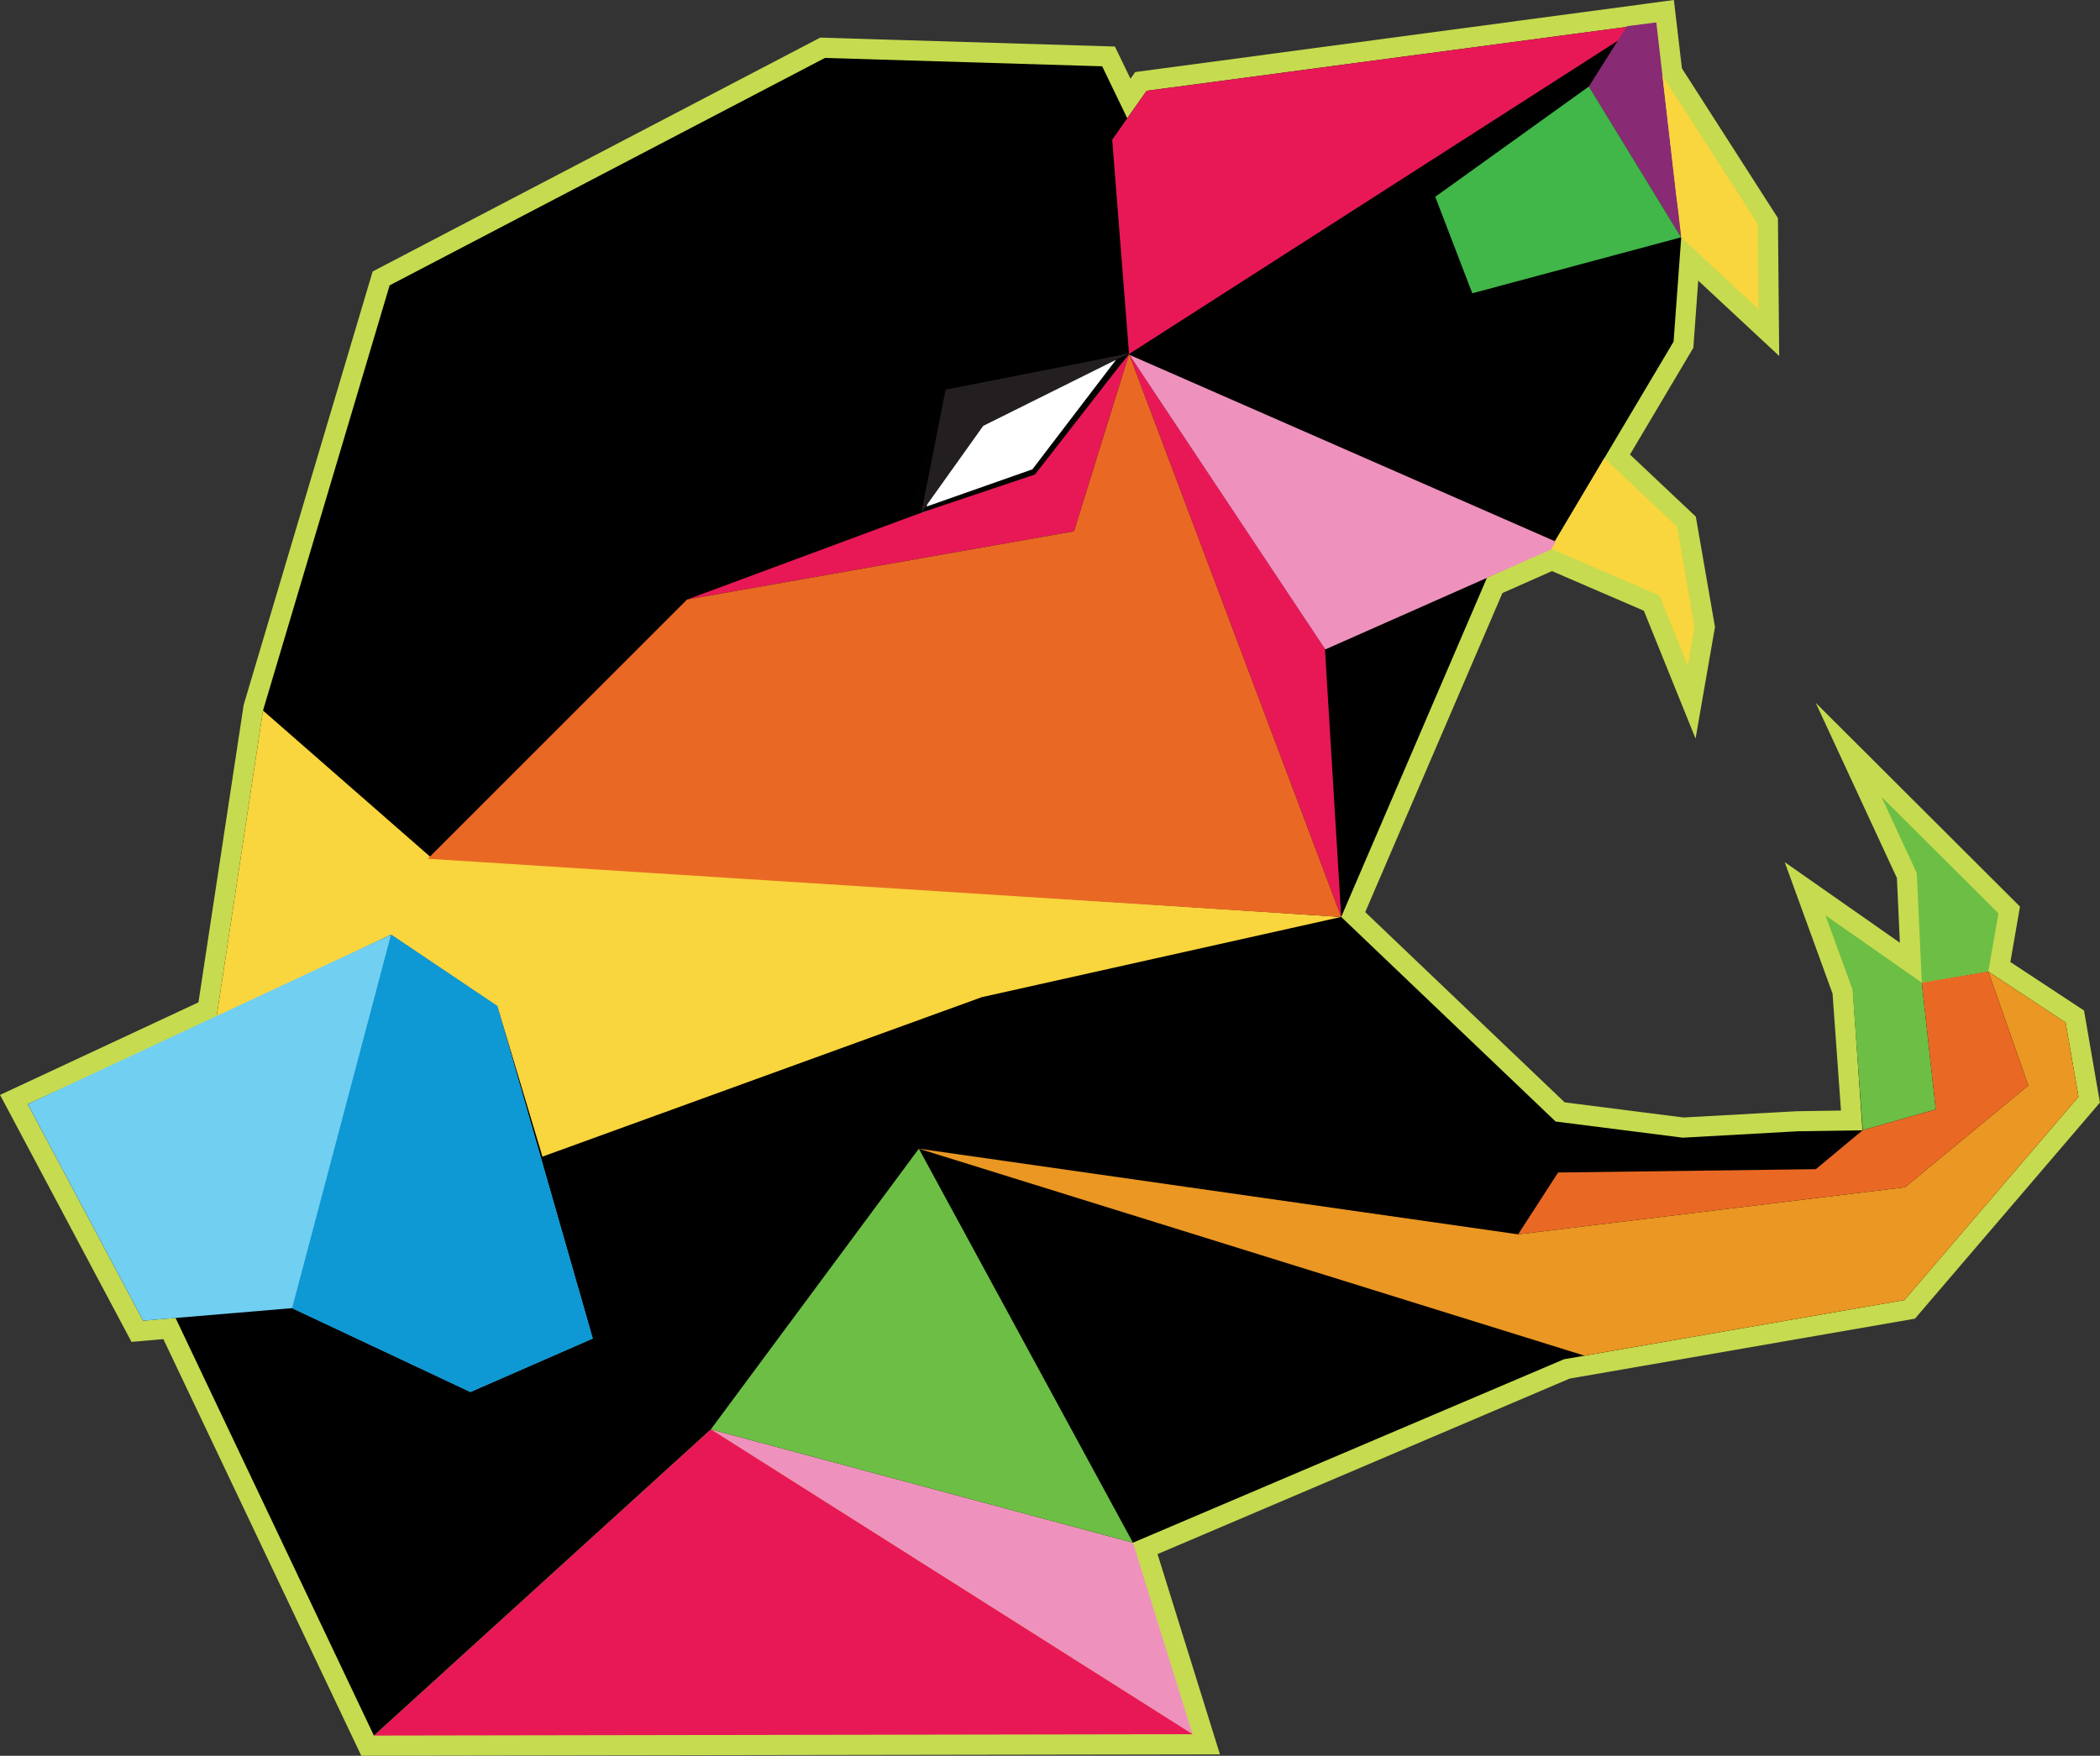 <svg id="Layer_1" data-name="Layer 1" xmlns="http://www.w3.org/2000/svg" viewBox="0 0 150.75 126.07"><rect x="0" y="0" width="150.75" height="126.07" fill="#333333" stroke="none"/><defs><style>.cls-1{fill:#c6db4f;stroke:#c6db4f;stroke-width:0.14px;}.cls-1,.cls-15{stroke-miterlimit:10;}.cls-2{fill:#ee92bd;}.cls-3{fill:#e81856;}.cls-4{fill:#ea9723;}.cls-5{fill:#6dbe45;}.cls-6{fill:#892a75;}.cls-7{fill:#41b649;}.cls-8{fill:#f9d53e;}.cls-9{fill:#71cff1;}.cls-10{fill:#0e98d4;}.cls-11,.cls-15{fill:#fff;}.cls-12{fill:#010101;}.cls-13{fill:#231f20;}.cls-14{fill:#e96924;}.cls-15{stroke:#010101;stroke-width:0.32px;}</style></defs><polygon class="cls-1" points="149.54 72.6 144.24 69.11 144.93 65.12 130.57 50.79 136.24 63.03 136.46 67.83 128.26 62.09 131.62 71.33 132.23 79.81 128.99 79.86 120.85 80.31 112.29 79.22 97.92 65.51 107.8 42.53 111.41 40.93 118.06 43.8 121.69 52.78 123.04 45.02 121.67 37.13 116.92 32.65 121.49 24.95 121.85 20 127.65 25.4 127.56 15.68 120.67 4.93 120.1 0.08 81.53 5.24 81.14 5.79 79.99 3.41 58.9 2.77 26.81 19.54 17.56 50.63 14.31 72.02 0.1 78.65 9.48 96.28 11.77 96.08 25.98 126 87.48 125.9 83.01 111.55 112.66 98.92 137.43 94.62 150.67 79.15 149.54 72.6"/><polygon class="cls-2" points="85.61 124.52 81.33 110.77 51.03 102.63 85.61 124.52"/><polygon class="cls-3" points="85.61 124.52 51.03 102.63 26.84 124.62 85.61 124.52"/><polygon points="81.33 110.77 112.27 97.6 136.71 93.35 149.21 78.75 148.28 73.42 142.73 69.76 133.03 71.44 133.7 81.16 129.06 81.23 120.8 81.69 111.67 80.53 96.28 65.84 96.28 65.84 106.75 41.47 111.31 39.39 120.14 24.53 120.74 16.33 117.92 1.78 82.31 6.52 80.92 8.49 79.12 4.76 59.22 4.16 27.97 20.49 18.88 51.02 15.53 73.13 1.99 79.28 10.27 94.83 12.6 94.63 26.84 124.62 51.03 102.63 81.33 110.77"/><polygon class="cls-4" points="142.73 69.76 145.6 77.94 136.75 85.25 108.98 88.63 65.96 82.48 113.74 97.34 136.71 93.35 149.21 78.75 148.28 73.42 142.73 69.76"/><polygon class="cls-5" points="81.33 110.77 51.03 102.63 65.96 82.48 81.33 110.77"/><polygon class="cls-3" points="117.92 1.78 81.05 25.42 79.84 10.03 82.31 6.52 117.92 1.78"/><polygon class="cls-6" points="116.79 1.88 114.06 6.21 120.68 17.04 118.9 1.61 116.79 1.88"/><polygon class="cls-7" points="114.06 6.21 103.03 14.13 105.69 21.06 120.68 17.04 114.06 6.21"/><polygon class="cls-3" points="96.28 65.84 81.05 25.42 95.11 46.57 96.28 65.84"/><polygon class="cls-8" points="18.88 51.02 30.93 61.56 96.28 65.84 70.48 71.6 38.94 83.05 35.7 72.24 28.07 67.11 15.53 73.13 18.88 51.02"/><polygon class="cls-9" points="42.55 96.11 35.7 72.24 28.07 67.11 1.99 79.28 10.27 94.83 20.97 93.93 33.77 99.95 42.55 96.11"/><polygon class="cls-10" points="28.07 67.11 20.97 93.93 33.77 99.95 42.55 96.11 35.7 72.24 28.07 67.11"/><polygon class="cls-3" points="81.05 25.42 77.1 38.15 49.32 43.05 74.15 33.84 81.05 25.42"/><polygon class="cls-11" points="80.95 25.42 67.96 28.17 66.14 36.81 74.15 33.84 80.95 25.42"/><path class="cls-12" d="M455.57,44.73,458,35.56l13.33-2.51-6.73,8.65ZM458.5,36l-1.68,8,7.59-2.67,6-7.86Z" transform="translate(-390.3 -7.63)"/><polygon class="cls-13" points="66.14 36.81 67.88 27.98 80.99 25.4 70.58 30.58 66.14 36.81"/><polygon class="cls-5" points="142.73 69.76 143.46 65.58 135.06 57.21 137.6 62.7 137.96 70.56 142.73 69.76"/><polygon class="cls-5" points="138.96 79.66 137.96 70.56 131.04 65.72 132.98 71.04 133.72 81.15 138.96 79.66"/><polygon class="cls-14" points="133.72 81.15 130.35 83.95 111.85 84.19 108.98 88.63 136.75 85.25 145.6 77.94 142.73 69.76 137.96 70.56 138.96 79.66 133.72 81.15"/><polygon class="cls-8" points="119.34 5.42 126.19 16.09 126.24 22.21 120.68 17.04 119.34 5.42"/><polygon class="cls-8" points="115.17 32.89 120.39 37.82 121.64 45.02 121.16 47.8 119.12 42.76 111.31 39.39 115.17 32.89"/><path class="cls-15" d="M496,82.31" transform="translate(-390.3 -7.63)"/><path class="cls-15" d="M496,82.31" transform="translate(-390.3 -7.63)"/><polygon class="cls-2" points="95.14 46.63 111.35 39.45 111.68 38.89 81.08 25.48 95.14 46.63"/><polygon class="cls-14" points="81.05 25.42 96.28 65.84 30.71 61.66 49.32 43.05 77.1 38.15 81.05 25.42"/></svg>